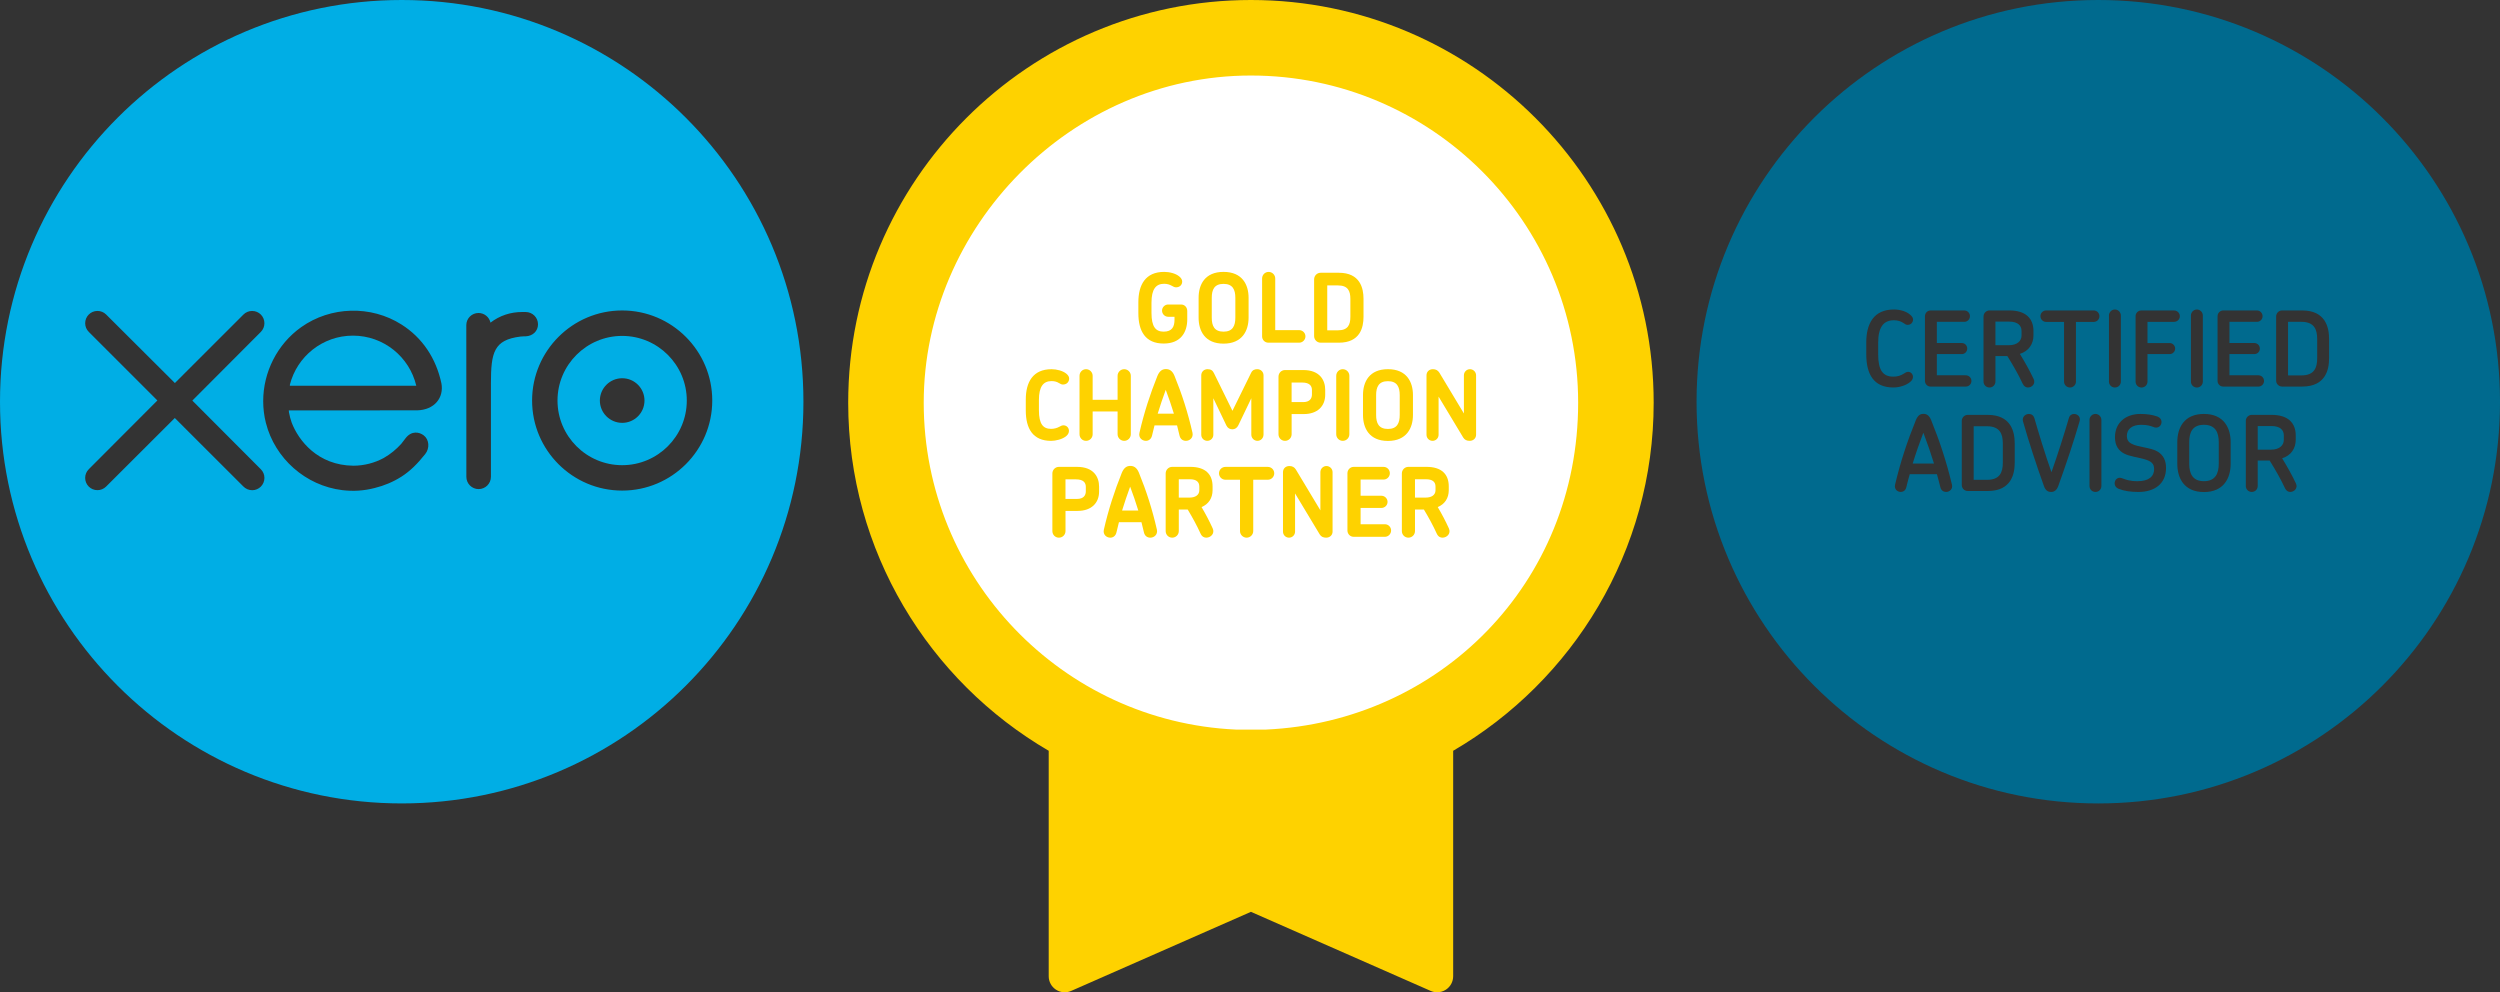<?xml version="1.0" encoding="UTF-8"?>
<svg id="Layer_1" data-name="Layer 1" xmlns="http://www.w3.org/2000/svg" viewBox="0 0 1829.23 726.05">
  <rect x="0" y="0" width="1829.23" height="726.05" fill="#333333" stroke="none"/>
  <defs>
    <style>
      .cls-1 {
        fill: #fed200;
      }

      .cls-2 {
        fill: #00aee5;
      }

      .cls-3 {
        fill: #fff;
      }

      .cls-4 {
        isolation: isolate;
      }

      .cls-5 {
        fill: #006a8e;
      }
    </style>
  </defs>
  <circle class="cls-3" cx="915.3" cy="293.93" r="244.07"/>
  <path class="cls-1" d="M1209.98,294.68C1209.98,132.19,1077.79,0,915.3,0s-294.68,132.19-294.68,294.68c0,108.57,59.07,203.55,146.71,254.67v164.98c0,3.96,2,7.65,5.32,9.81,3.32,2.17,7.5,2.51,11.12.91l131.53-57.87,131.53,57.87c1.51.67,3.12.99,4.72.99,2.24,0,4.47-.64,6.4-1.9,3.32-2.16,5.32-5.85,5.32-9.81v-164.98c87.65-51.12,146.71-146.1,146.71-254.67ZM926.42,533.82h-22.24c-126.87-5.83-228.3-110.85-228.3-239.14s107.4-239.42,239.42-239.42,239.42,107.4,239.42,239.42-101.43,233.3-228.3,239.14Z"/>
  <g class="cls-4">
    <path class="cls-1" d="M851.46,251.37c-13.41,0-18.53-9.05-18.53-22.25v-7.93c0-12.7,5.12-22.25,18.88-22.25,3.93,0,8.43,1.12,11.09,3.37,1.41,1.12,2.1,2.45,2.1,3.72,0,2.1-1.47,4.14-4.42,4.21-1.12,0-2.04-.42-3.3-1.19-1.41-.77-3.16-1.41-5.48-1.41-6.1,0-9.27,4-9.27,13.83v7.51c0,10.25,3.16,13.68,8.91,13.68,6.25,0,7.93-3.72,7.93-8.7v-2.18h-4.63c-2.45,0-4.49-2.03-4.49-4.49s2.04-4.49,4.49-4.49h9.4c2.67,0,4.56,2.04,4.56,4.84v6.04c0,9.2-4.56,17.69-17.27,17.69Z"/>
    <path class="cls-1" d="M895.26,251.44c-13.69,0-18.25-9.4-18.25-19.02v-14.53c0-9.61,4.56-18.95,18.25-18.95s18.32,9.34,18.32,18.95v14.53c0,9.62-4.7,19.02-18.32,19.02ZM903.89,217.89c0-5.9-1.89-10.18-8.63-10.18s-8.63,4.21-8.63,10.18v14.53c0,6.04,1.89,10.25,8.63,10.25s8.63-4.28,8.63-10.25v-14.53Z"/>
    <path class="cls-1" d="M950.57,250.74h-22.53c-2.53,0-4.57-2.03-4.57-4.63v-42.32c0-2.67,2.11-4.84,4.77-4.84s4.84,2.17,4.84,4.84v37.76h17.48c2.53,0,4.63,2.04,4.63,4.57s-2.1,4.63-4.63,4.63Z"/>
    <path class="cls-1" d="M979.63,250.74h-13.33c-2.67,0-4.77-2.18-4.77-4.84v-41.48c0-2.67,2.11-4.84,4.77-4.84h13.33c15.58,0,18.04,11.3,18.04,19.02v13.19c0,7.79-2.45,18.95-18.04,18.95ZM988.06,218.73c0-5.96-1.83-9.89-9.13-9.89h-7.79v32.85h7.79c7.3,0,9.13-3.93,9.13-9.9v-13.06Z"/>
  </g>
  <g class="cls-4">
    <path class="cls-1" d="M777.86,281.37c-1.05,0-1.76-.35-3.09-1.12-1.33-.85-3.02-1.41-5.33-1.41-6.1,0-9.27,4.07-9.27,13.83v7.51c0,10.25,3.16,13.61,8.91,13.61,2.18,0,4.28-.56,6.04-1.54,1.2-.7,2.04-1.05,3.02-1.05,2.18,0,4,1.69,4,4.07,0,1.27-.56,2.6-1.89,3.72-2.8,2.46-7.93,3.58-11.16,3.58-13.41,0-18.53-9.05-18.53-22.25v-7.93c0-12.7,5.12-22.25,18.88-22.25,3.79,0,8.28,1.19,10.81,3.29,1.41,1.12,2.04,2.39,2.04,3.58,0,2.11-1.47,4.28-4.42,4.35Z"/>
    <path class="cls-1" d="M822.57,322.56c-2.67,0-4.84-2.18-4.84-4.84v-16.64h-18.25v16.64c0,2.67-2.11,4.84-4.84,4.84s-4.77-2.18-4.77-4.84v-42.74c0-2.67,2.11-4.84,4.77-4.84s4.84,2.17,4.84,4.84v17.54h18.25v-17.54c0-2.67,2.18-4.84,4.84-4.84s4.84,2.17,4.84,4.84v42.74c0,2.67-2.18,4.84-4.84,4.84Z"/>
    <path class="cls-1" d="M867.7,322.56c-2.03,0-4-1.12-4.63-3.79-.56-2.53-1.19-5.06-1.83-7.51h-16.49c-.63,2.45-1.26,4.98-1.83,7.51-.63,2.59-2.52,3.79-4.49,3.79-2.74,0-5.55-2.25-4.7-5.9,3.37-14.74,7.79-28.29,13.12-41.55,1.75-4.21,4.07-5.06,6.24-5.06s4.64.85,6.32,5.06c5.41,13.26,9.76,26.81,13.12,41.55.77,3.65-2.03,5.9-4.84,5.9ZM852.97,285.22c-2.11,5.75-4.07,11.51-5.9,17.48h11.86c-1.83-5.97-3.79-11.72-5.97-17.48Z"/>
    <path class="cls-1" d="M924.49,318.07c0,2.45-1.96,4.49-4.42,4.49s-4.49-2.04-4.49-4.49v-26.68l-9.54,19.87c-.92,1.89-2.53,2.87-4.35,2.87s-3.44-.91-4.35-2.8l-9.55-19.94v26.74c0,2.45-1.96,4.42-4.42,4.42s-4.42-1.97-4.42-4.42v-43.51c0-2.6,2.04-4.49,4.57-4.49,2.38,0,3.72.84,4.7,2.87l13.55,27.59,13.69-27.86c1.05-2.11,2.74-2.6,4.49-2.6,2.6,0,4.56,2.03,4.56,4.49v43.45Z"/>
    <path class="cls-1" d="M953.98,302.98h-8.91v14.74c0,2.67-2.11,4.84-4.84,4.84s-4.77-2.18-4.77-4.84v-42.12c0-2.67,2.11-4.84,4.77-4.84h13.34c12.14,0,16.07,7.44,16.07,14.46v3.65c0,8.35-5.68,14.1-15.65,14.1ZM959.94,285.43c0-2.74-1.34-5.54-7.23-5.54h-7.65v14.32h8.49c4.84,0,6.39-2.74,6.39-5.55v-3.23Z"/>
    <path class="cls-1" d="M982.48,322.56c-2.67,0-4.77-2.18-4.77-4.84v-42.74c0-2.67,2.11-4.84,4.77-4.84s4.84,2.17,4.84,4.84v42.74c0,2.67-2.11,4.84-4.84,4.84Z"/>
    <path class="cls-1" d="M1015.54,322.63c-13.69,0-18.25-9.4-18.25-19.02v-14.53c0-9.61,4.56-18.95,18.25-18.95s18.31,9.34,18.31,18.95v14.53c0,9.62-4.7,19.02-18.31,19.02ZM1024.17,289.08c0-5.9-1.89-10.18-8.63-10.18s-8.64,4.21-8.64,10.18v14.53c0,6.04,1.9,10.25,8.64,10.25s8.63-4.28,8.63-10.25v-14.53Z"/>
    <path class="cls-1" d="M1075.34,322.56c-2.1,0-3.65-.7-4.7-2.39l-18.04-29.97v27.94c0,2.45-1.97,4.42-4.42,4.42s-4.42-1.97-4.42-4.42v-43.51c0-2.46,1.76-4.49,4.7-4.49,2.11,0,3.65.84,4.7,2.52l17.97,29.9v-27.93c0-2.46,1.96-4.49,4.42-4.49s4.49,2.03,4.49,4.49v43.51c0,2.45-1.89,4.42-4.7,4.42Z"/>
  </g>
  <g class="cls-4">
    <path class="cls-1" d="M788.53,373.83h-8.91v14.74c0,2.67-2.11,4.84-4.84,4.84s-4.77-2.18-4.77-4.84v-42.12c0-2.67,2.11-4.84,4.77-4.84h13.34c12.14,0,16.07,7.44,16.07,14.46v3.65c0,8.35-5.68,14.1-15.65,14.1ZM794.49,356.28c0-2.74-1.34-5.54-7.23-5.54h-7.65v14.32h8.49c4.84,0,6.39-2.74,6.39-5.55v-3.23Z"/>
    <path class="cls-1" d="M841.66,393.41c-2.03,0-4-1.12-4.63-3.79-.56-2.53-1.19-5.06-1.83-7.51h-16.49c-.63,2.45-1.26,4.98-1.83,7.51-.63,2.59-2.52,3.79-4.49,3.79-2.74,0-5.55-2.25-4.7-5.9,3.37-14.74,7.79-28.29,13.12-41.55,1.75-4.21,4.07-5.06,6.24-5.06s4.64.85,6.32,5.06c5.41,13.26,9.76,26.81,13.12,41.55.77,3.65-2.03,5.9-4.84,5.9ZM826.92,356.07c-2.11,5.75-4.07,11.51-5.9,17.48h11.86c-1.83-5.97-3.79-11.72-5.97-17.48Z"/>
    <path class="cls-1" d="M882.66,393.41c-1.61,0-3.16-.7-4.21-2.95-2.67-5.9-5.9-11.79-9.4-17.62h-6.53v15.72c0,2.67-2.11,4.84-4.84,4.84s-4.77-2.18-4.77-4.84v-42.12c0-2.67,2.11-4.84,4.77-4.84h13.27c10.8,0,16.28,5.19,16.28,14.32v2.74c0,5.82-2.95,10.25-8.07,12.35,3.02,5.13,5.75,10.31,8.14,15.58,1.76,3.79-1.47,6.81-4.63,6.81ZM877.53,355.94c0-3.44-2.38-5.26-6.81-5.26h-8.21v13.4h7.93c4,0,7.09-1.75,7.09-5.4v-2.74Z"/>
    <path class="cls-1" d="M927.65,351.02h-10.67v37.55c0,2.67-2.18,4.84-4.84,4.84s-4.84-2.18-4.84-4.84v-37.55h-10.67c-2.6,0-4.7-2.1-4.7-4.7s2.1-4.7,4.7-4.7h31.02c2.6,0,4.7,2.11,4.7,4.7s-2.11,4.7-4.7,4.7Z"/>
    <path class="cls-1" d="M970.33,393.41c-2.11,0-3.65-.7-4.7-2.39l-18.04-29.97v27.94c0,2.45-1.96,4.42-4.42,4.42s-4.42-1.97-4.42-4.42v-43.51c0-2.46,1.76-4.49,4.7-4.49,2.11,0,3.65.84,4.7,2.52l17.97,29.9v-27.93c0-2.46,1.96-4.49,4.42-4.49s4.49,2.03,4.49,4.49v43.51c0,2.45-1.89,4.42-4.7,4.42Z"/>
    <path class="cls-1" d="M1013.29,392.78h-22.81c-2.53,0-4.57-2.03-4.57-4.63v-41.9c0-2.53,2.04-4.64,4.57-4.64h21.9c2.53,0,4.56,2.11,4.56,4.64s-2.03,4.63-4.56,4.63h-16.84v11.86h15.23c2.45,0,4.49,2.03,4.49,4.49s-2.04,4.42-4.49,4.42h-15.23v11.93h17.76c2.52,0,4.56,2.04,4.56,4.57s-2.04,4.63-4.56,4.63Z"/>
    <path class="cls-1" d="M1055.48,393.41c-1.61,0-3.16-.7-4.21-2.95-2.67-5.9-5.9-11.79-9.4-17.62h-6.53v15.72c0,2.67-2.11,4.84-4.84,4.84s-4.77-2.18-4.77-4.84v-42.12c0-2.67,2.11-4.84,4.77-4.84h13.27c10.8,0,16.28,5.19,16.28,14.32v2.74c0,5.82-2.95,10.25-8.07,12.35,3.02,5.13,5.75,10.31,8.14,15.58,1.76,3.79-1.47,6.81-4.63,6.81ZM1050.35,355.94c0-3.44-2.38-5.26-6.81-5.26h-8.21v13.4h7.93c4,0,7.09-1.75,7.09-5.4v-2.74Z"/>
  </g>
  <g>
    <path class="cls-2" d="M455.24,245.78c-26.09,0-47.32,21.22-47.32,47.3s21.23,47.29,47.32,47.29,47.28-21.21,47.28-47.29-21.23-47.3-47.28-47.3ZM455.26,309.4c-9.02,0-16.35-7.33-16.35-16.32s7.33-16.33,16.35-16.33,16.31,7.32,16.31,16.33-7.32,16.32-16.31,16.32Z"/>
    <path class="cls-2" d="M293.94,0C131.61,0,0,131.61,0,293.94s131.61,293.92,293.94,293.92,293.92-131.6,293.92-293.92S456.27,0,293.94,0ZM184.48,358.67c-2.45,0-4.74-.98-6.52-2.82l-50.06-50-50.27,50.18c-1.71,1.69-3.95,2.62-6.35,2.62-4.94,0-8.97-4.01-8.97-8.97,0-2.42.95-4.7,2.72-6.43l50.12-50.23-50.15-50.14c-1.73-1.71-2.68-3.98-2.68-6.4,0-4.96,4.03-8.97,8.97-8.97,2.4,0,4.65.91,6.35,2.59l50.33,50.17,50.11-50.08c1.71-1.73,3.98-2.67,6.41-2.67,4.95,0,8.98,4.01,8.98,8.97,0,2.38-.92,4.63-2.59,6.33l-50.15,50.28,50.13,50.26c1.68,1.69,2.62,3.93,2.62,6.33,0,4.97-4.03,9-8.98,9ZM305.1,300.26s-88.4.01-93.8.01c.03.42.05.9.13,1.39.46,2.61,1.14,5.12,1.99,7.56,4.99,13.03,18.97,31.26,45.11,31.54,7.98-.03,15.52-2.04,22.1-5.57,5.17-2.89,9.51-6.62,12.99-10.47,1.15-1.39,2.22-2.77,3.16-4.11,4.36-5.62,9.95-4.58,13.27-2.04,3.94,3,4.59,9.33,1.01,13.76-.1.14-.21.24-.31.36-5.16,6.47-10.48,11.87-16.86,15.98-6.13,3.93-12.81,6.71-19.69,8.39-8.02,2.09-15.76,2.54-23.73,1.58-26.8-3.27-49.28-23.08-55.93-49.22-1.33-5.26-1.96-10.61-1.96-15.9,0-21.1,10.16-41.59,27.77-54.11,21.59-15.36,51.09-16.15,73.43-1.95,15.28,9.66,25.32,24.73,29.2,43.06,1.93,10.38-5,19.47-17.88,19.74ZM380.78,246.27c-19.5,2.44-21.57,11.63-21.57,34.38v68.25c-.01,4.95-4.06,8.97-9,8.97s-8.97-4.02-8.98-8.96c0,0-.04-110.98-.04-111,.03-4.93,3.99-8.9,8.93-8.9,4.27,0,7.89,3.02,8.76,7.07,6.69-5.16,14.7-7.78,23-7.78h2.77c4.95,0,9.01,4.03,9.01,8.98s-3.79,8.63-9.12,8.81c0,0-1.96-.03-3.76.18ZM455.24,358.96c-36.34,0-65.91-29.54-65.91-65.89s29.57-65.91,65.91-65.91,65.91,29.57,65.91,65.91-29.57,65.89-65.91,65.89Z"/>
    <path class="cls-2" d="M258.25,245.58c-22.24,0-40.93,15.27-46.14,35.88-.01.26-.03.53-.03.76h92.5c-4.95-21-23.81-36.64-46.34-36.64Z"/>
  </g>
  <g>
    <path class="cls-5" d="M1479.15,245.41v-3.21c0-3.97-2.67-6.88-9.09-6.88h-10.01v17.27h9.78c6.04,0,9.32-3.06,9.32-7.18Z"/>
    <path class="cls-5" d="M1612.6,310.82c-8.33,0-10.77,5.42-10.77,12.68v15.82c0,7.26,2.52,12.76,10.77,12.76s10.85-5.5,10.85-12.76v-15.82c0-7.18-2.52-12.68-10.85-12.68Z"/>
    <path class="cls-5" d="M1453.9,311.89h-9.78v39.2h9.78c9.55,0,11.54-5.73,11.54-12.46v-14.21c0-6.8-2.06-12.53-11.54-12.53Z"/>
    <path class="cls-5" d="M1671.05,318.61c0-3.97-2.67-6.88-9.09-6.88h-10.01v17.27h9.78c6.04,0,9.32-3.06,9.32-7.18v-3.21Z"/>
    <path class="cls-5" d="M1683.92,235.48h-9.78v39.2h9.78c9.55,0,11.54-5.73,11.54-12.46v-14.21c0-6.8-2.06-12.53-11.54-12.53Z"/>
    <path class="cls-5" d="M1399.5,339.17h15.59c-2.37-7.72-4.96-15.21-7.79-22.54-2.83,7.34-5.43,14.82-7.79,22.54Z"/>
    <path class="cls-5" d="M1535.3,0c-162.33,0-293.94,131.6-293.94,293.94s131.61,293.93,293.94,293.93,293.93-131.61,293.93-293.93S1697.64,0,1535.3,0ZM1622.57,231.35c0-2.29,1.83-4.2,4.13-4.2h24.68c2.29,0,4.13,1.91,4.13,4.2s-1.84,4.13-4.13,4.13h-20.1v15.51h18.26c2.22,0,3.97,1.83,3.97,4.05s-1.76,4.05-3.97,4.05h-18.26v15.51h21.17c2.29,0,4.12,1.83,4.12,4.13s-1.83,4.13-4.12,4.13h-25.75c-2.29,0-4.13-1.84-4.13-4.13v-47.38ZM1603.08,230.82c0-2.37,1.99-4.36,4.36-4.36s4.36,1.99,4.36,4.36v48.37c0,2.45-1.91,4.36-4.36,4.36s-4.36-1.91-4.36-4.36v-48.37ZM1497.18,227.15h34.77c2.37,0,4.2,1.91,4.2,4.2s-1.83,4.2-4.2,4.2h-12.99v43.63c0,2.45-1.99,4.36-4.36,4.36s-4.36-1.91-4.36-4.36v-43.63h-13.07c-2.29,0-4.2-1.83-4.2-4.2s1.91-4.2,4.2-4.2ZM1451.34,231.5c0-2.37,1.99-4.36,4.36-4.36h14.52c12.07,0,17.65,5.96,17.65,15.05v3.21c0,6.19-3.36,11.46-9.94,13.53,3.75,6.11,7.18,12.23,10.09,18.41,1.61,3.44-1.3,6.19-4.13,6.19-1.45,0-2.83-.69-3.82-2.6-3.21-6.88-7.11-13.68-11.31-20.4h-8.71v18.64c0,2.45-1.91,4.36-4.36,4.36s-4.36-1.91-4.36-4.36v-47.68ZM1408.47,231.35c0-2.29,1.83-4.2,4.13-4.2h24.68c2.29,0,4.12,1.91,4.12,4.2s-1.83,4.13-4.12,4.13h-20.1v15.51h18.26c2.22,0,3.97,1.83,3.97,4.05s-1.76,4.05-3.97,4.05h-18.26v15.51h21.17c2.29,0,4.13,1.83,4.13,4.13s-1.83,4.13-4.13,4.13h-25.75c-2.29,0-4.13-1.84-4.13-4.13v-47.38ZM1365.53,259.39v-8.79c0-13.83,5.5-24.15,20.25-24.15,4.36,0,9.25,1.3,12.23,4.13,1.15,1.07,1.76,2.14,1.76,3.21,0,1.83-1.3,3.9-3.97,3.9-1.15,0-1.83-.46-3.13-1.38-1.84-1.22-4.05-1.99-6.88-1.99-7.79,0-11.54,5.27-11.54,16.5v8.48c0,11.77,3.59,16.28,11.08,16.28,2.75,0,5.43-.69,7.57-2.14,1.3-.84,2.06-1.3,3.21-1.38,1.99,0,3.59,1.6,3.59,3.74,0,1.15-.54,2.29-1.61,3.29-3.36,3.13-8.86,4.43-12.76,4.43-14.36,0-19.79-9.78-19.79-24.15ZM1423.95,359.95c-1.83,0-3.66-1.07-4.2-3.44-.76-3.21-1.68-6.42-2.52-9.55h-19.87c-.92,3.13-1.76,6.34-2.52,9.55-.53,2.37-2.29,3.44-4.05,3.44-2.45,0-4.97-2.06-4.2-5.27,3.97-16.81,9.09-32.17,15.21-47.22,1.61-3.9,3.59-4.66,5.58-4.66s4.12.84,5.65,4.66c6.11,15.05,11.23,30.41,15.21,47.22.76,3.21-1.83,5.27-4.28,5.27ZM1474.15,338.63c0,8.41-2.67,20.63-19.71,20.63h-14.67c-2.37,0-4.36-1.91-4.36-4.35v-46.99c0-2.37,1.99-4.36,4.36-4.36h14.67c17.04,0,19.71,12.38,19.71,20.78v14.29ZM1521.67,308.07c-4.36,15.05-9.63,30.79-15.59,47.38-1.14,3.29-3.06,4.51-5.27,4.51-2.44,0-4.2-1.15-5.35-4.51-5.88-16.43-10.93-32.09-15.21-46.99-.99-3.36,1.68-5.58,4.28-5.58,1.76,0,3.44.99,4.05,3.21,3.59,12.38,7.71,25.9,12.46,39.43,4.81-13.6,9.09-27.2,12.76-39.66.61-2.06,2.14-2.98,3.74-2.98,2.52,0,5.04,2.06,4.13,5.2ZM1537.57,355.6c0,2.45-1.91,4.36-4.35,4.36s-4.36-1.91-4.36-4.36v-48.37c0-2.37,1.99-4.36,4.36-4.36s4.35,1.99,4.35,4.36v48.37ZM1543.1,279.18v-48.37c0-2.37,1.99-4.36,4.36-4.36s4.35,1.99,4.35,4.36v48.37c0,2.45-1.91,4.36-4.35,4.36s-4.36-1.91-4.36-4.36ZM1564.61,359.95c-5.5,0-10.16-.61-14.44-2.29-1.99-.77-2.9-2.37-2.9-3.97,0-2.14,1.45-4.12,3.82-4.12,1.45,0,2.83,1.07,6.27,1.83,1.68.38,3.74.69,6.57.69,8.56,0,12.22-3.59,12.22-8.86,0-3.97-1.99-5.81-7.41-7.34-3.97-1.15-10.62-1.99-14.44-3.97-3.97-2.06-6.8-5.66-6.8-12,0-10.93,8.18-17.04,18.57-17.04,4.58,0,8.63.53,12.53,1.91,1.99.77,2.98,2.29,2.98,3.9,0,2.14-1.53,4.2-4.05,4.2-1.38,0-2.52-.92-5.35-1.53-1.38-.3-3.13-.53-5.5-.53-6.65,0-10.47,3.13-10.47,8.1,0,4.35,2.6,5.88,7.57,7.26,4.89,1.3,11.46,1.99,15.28,4.43,3.9,2.6,5.81,6.34,5.81,11.77,0,11.54-8.33,17.58-20.25,17.58ZM1587.5,259.09h-16.2v20.1c0,2.45-1.91,4.36-4.36,4.36s-4.36-1.91-4.36-4.36v-47.83c0-2.29,1.84-4.2,4.13-4.2h24.07c2.29,0,4.2,1.91,4.2,4.2s-1.91,4.13-4.2,4.13h-19.48v15.51h16.2c2.21,0,4.05,1.83,4.05,4.05s-1.83,4.05-4.05,4.05ZM1632.16,339.32c0,10.39-4.96,20.71-19.56,20.71s-19.49-10.32-19.49-20.71v-15.82c0-10.39,4.89-20.63,19.49-20.63s19.56,10.24,19.56,20.63v15.82ZM1675.79,359.95c-1.45,0-2.83-.69-3.82-2.6-3.21-6.88-7.11-13.68-11.31-20.4h-8.71v18.64c0,2.45-1.91,4.36-4.35,4.36s-4.36-1.91-4.36-4.36v-47.68c0-2.37,1.99-4.36,4.36-4.36h14.52c12.07,0,17.65,5.96,17.65,15.05v3.21c0,6.19-3.36,11.46-9.93,13.53,3.74,6.11,7.18,12.23,10.09,18.41,1.6,3.44-1.3,6.19-4.13,6.19ZM1704.17,262.22c0,8.41-2.67,20.63-19.71,20.63h-14.67c-2.37,0-4.36-1.91-4.36-4.36v-46.99c0-2.37,1.98-4.36,4.36-4.36h14.67c17.04,0,19.71,12.38,19.71,20.78v14.29Z"/>
  </g>
</svg>